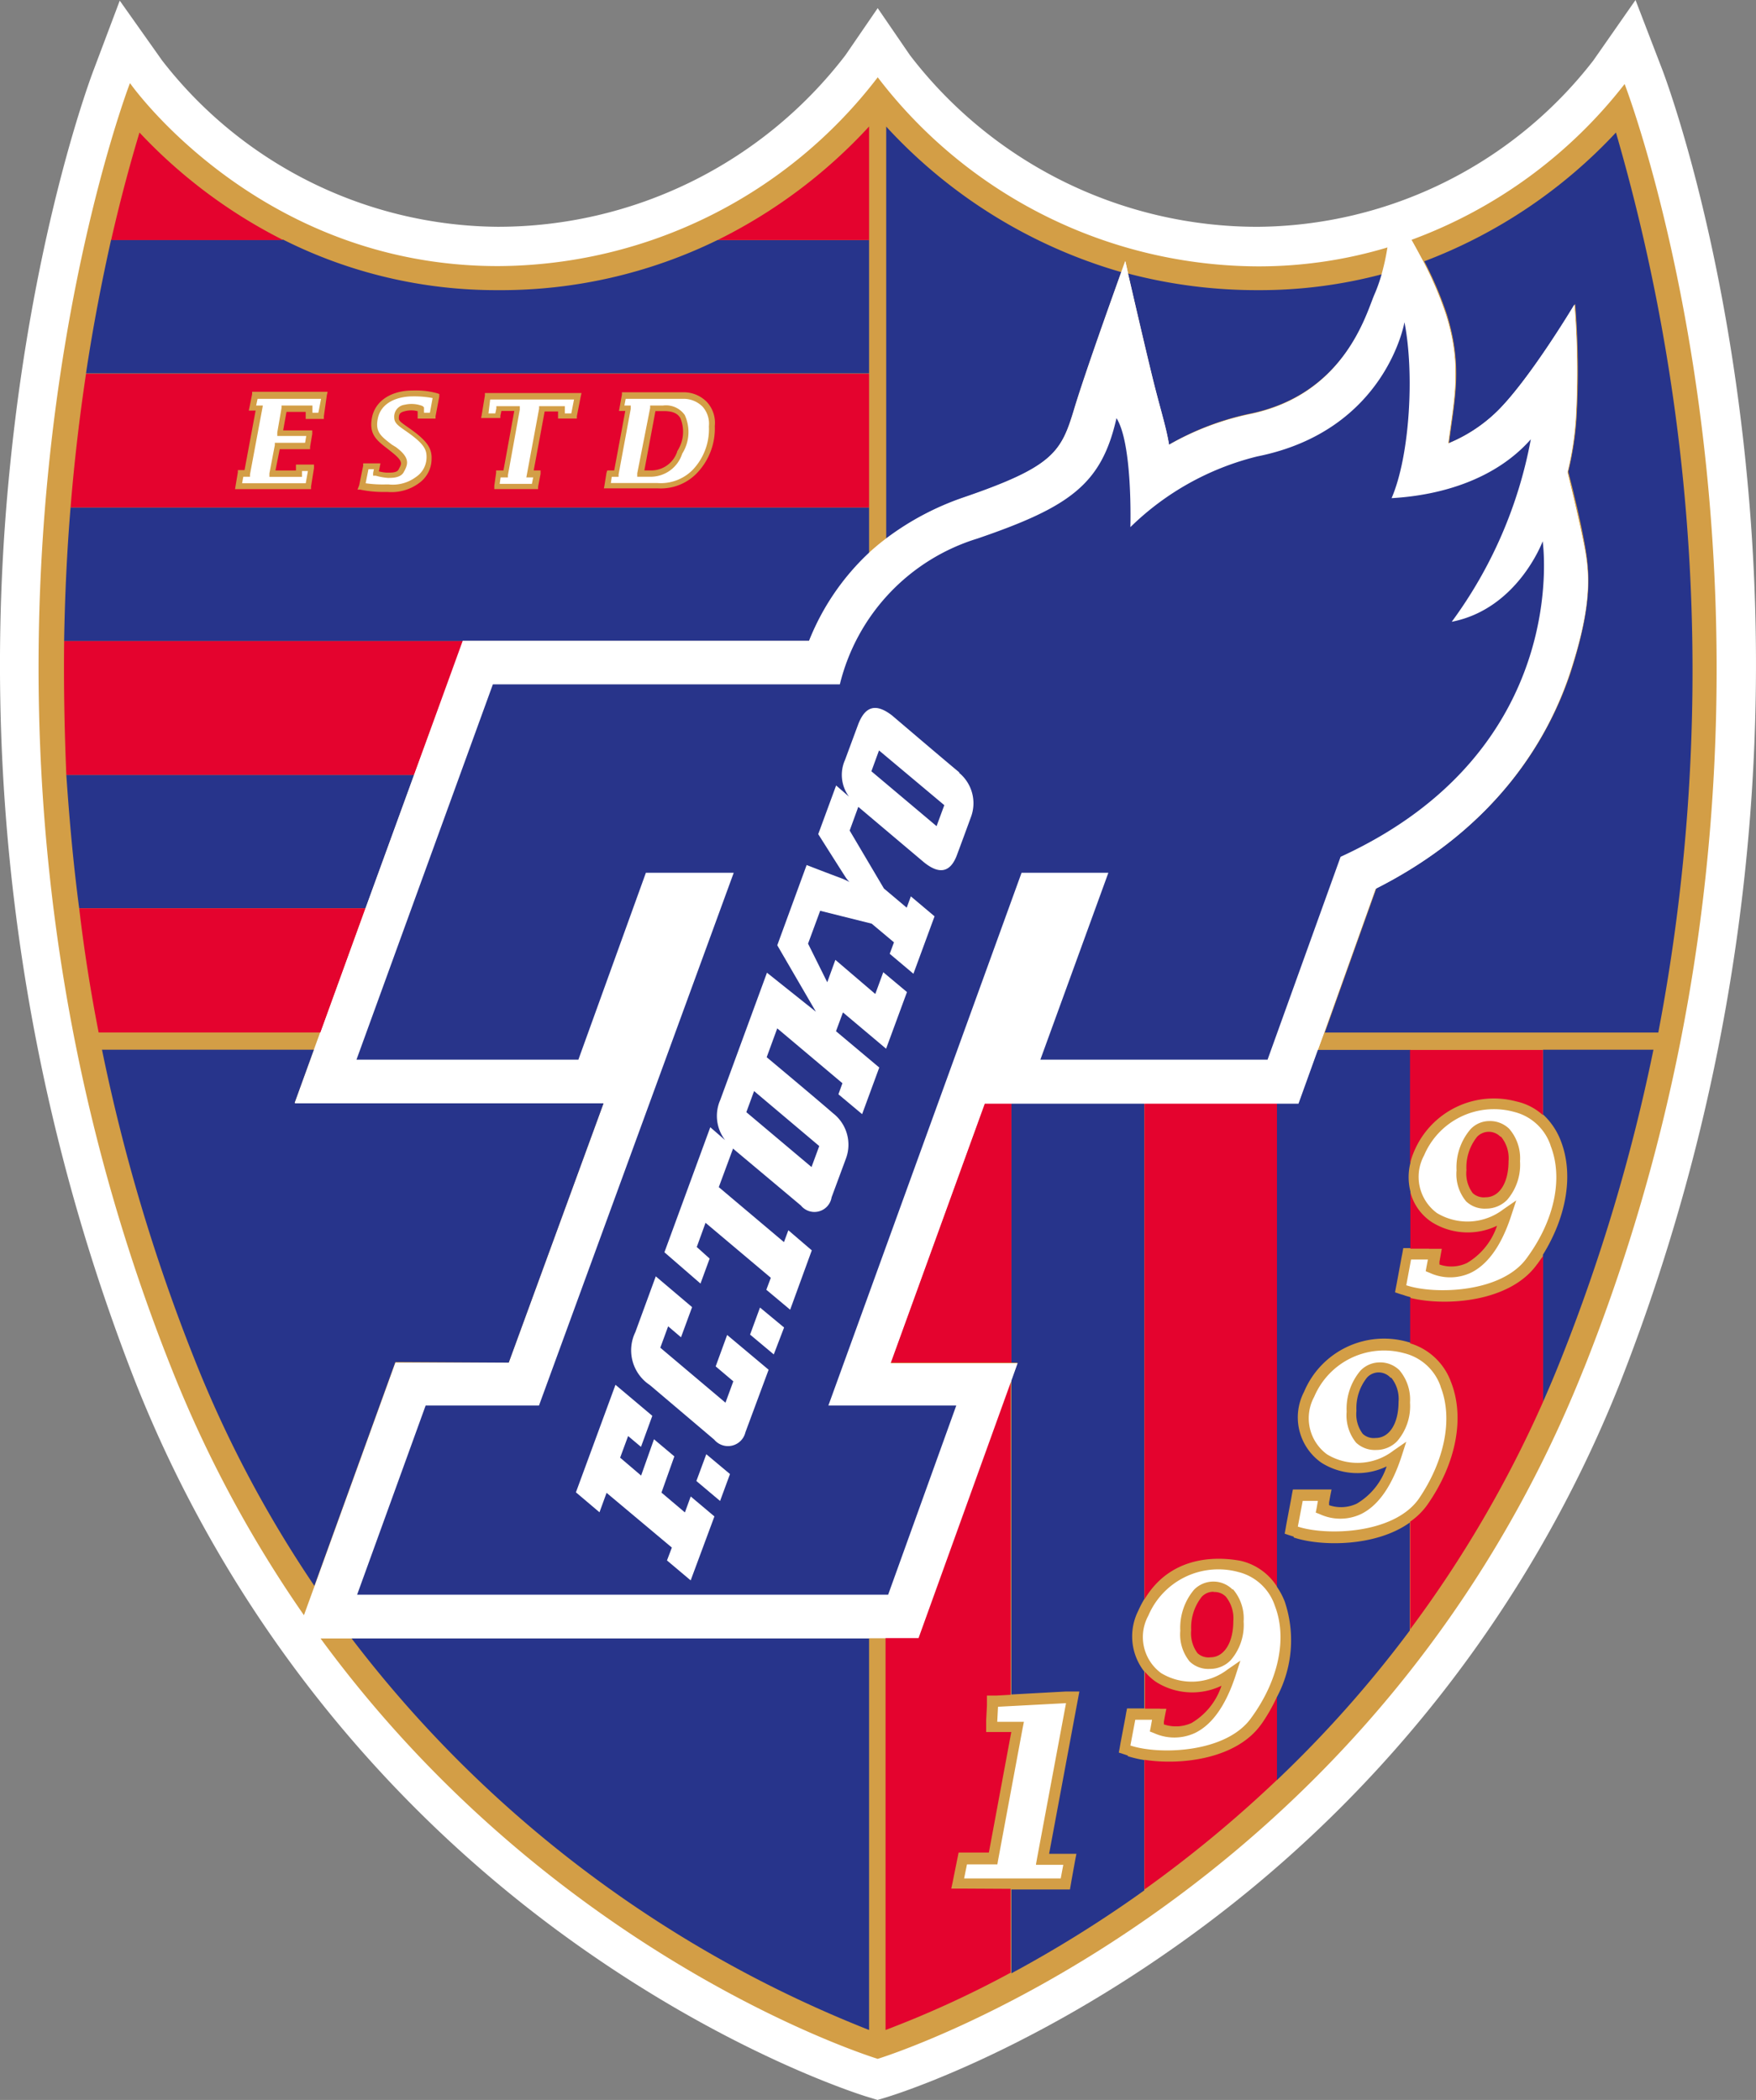 <?xml version="1.0" encoding="UTF-8" standalone="no"?>
<svg
   xmlns:dc="http://purl.org/dc/elements/1.1/"
   xmlns:cc="http://creativecommons.org/ns#"
   xmlns:rdf="http://www.w3.org/1999/02/22-rdf-syntax-ns#"
   xmlns:svg="http://www.w3.org/2000/svg"
   xmlns="http://www.w3.org/2000/svg"
   xmlns:sodipodi="http://sodipodi.sourceforge.net/DTD/sodipodi-0.dtd"
   xmlns:inkscape="http://www.inkscape.org/namespaces/inkscape"
   width="76.546mm"
   height="91.546mm"
   viewBox="0 0 76.546 91.546"
   version="1.1"
   id="svg5387"
   inkscape:version="1.0.1 (3bc2e813f5, 2020-09-07)"
   sodipodi:docname="ftokyo.svg">
  <rect x="0" y="0" width="76.546" height="91.546" fill="#808080" stroke="none"/>
  <defs
     id="defs5381" />
  <sodipodi:namedview
     id="base"
     pagecolor="#ffffff"
     bordercolor="#666666"
     borderopacity="1.0"
     inkscape:pageopacity="0.0"
     inkscape:pageshadow="2"
     inkscape:zoom="0.35"
     inkscape:cx="193.22552"
     inkscape:cy="267.28571"
     inkscape:document-units="mm"
     inkscape:current-layer="layer1"
     inkscape:document-rotation="0"
     showgrid="false"
     inkscape:window-width="1267"
     inkscape:window-height="728"
     inkscape:window-x="83"
     inkscape:window-y="0"
     inkscape:window-maximized="0" />
  <g
     inkscape:label="Layer 1"
     inkscape:groupmode="layer"
     id="layer1"
     transform="translate(-54.709,-77.447)">
    <path
       class="cls-1"
       d="M 130.815,97.72 C 129.771,87.334 127.267,80.732 127.16,80.457 l -1.157,-3.009 -1.841,2.639 a 18.684,18.684 0 0 1 -14.631,7.248 19.088,19.088 0 0 1 -15.158,-7.484 l -1.404,-2.049 c 0,0 -1.409,2.055 -1.409,2.055 A 19.088,19.088 0 0 1 76.402,87.334 18.695,18.695 0 0 1 61.777,80.086 L 59.929,77.475 c 0,0 -1.123,2.981 -1.123,2.981 -0.107,0.275 -2.611,6.877 -3.655,17.264 a 85.797,85.797 0 0 0 5.474,40.013 54.812,54.812 0 0 0 19.487,24.669 c 6.67,4.682 12.132,6.367 12.351,6.44 l 0.5,0.152 0.5,-0.152 c 0.225,-0.073 5.687,-1.757 12.351,-6.44 a 54.812,54.812 0 0 0 19.515,-24.669 85.797,85.797 0 0 0 5.485,-40.013 z"
       id="path4783"
       style="fill:#ffffff;stroke-width:0.561" />
    <path
       class="cls-1"
       d="m 125.566,81.069 a 20.907,20.907 0 0 1 -9.292,6.782 c -0.488,-0.848 -0.887,-1.426 -0.887,-1.426 a 12.2,12.2 0 0 1 -0.163,1.774 19.47,19.47 0 0 1 -5.693,0.837 20.941,20.941 0 0 1 -16.562,-8.219 20.941,20.941 0 0 1 -16.562,8.23 c -10.459,0 -16.034,-7.978 -16.034,-7.978 0,0 -10.072,26.179 1.813,56.036 a 53.15,53.15 0 0 0 5.771,10.757 l -0.365,0.999 h 1.078 c 10.313,14.092 24.298,18.342 24.298,18.342 0,0 21.401,-6.501 30.783,-30.098 11.885,-29.857 1.813,-56.036 1.813,-56.036 z"
       id="path4785"
       style="fill:#ffffff;stroke-width:0.561" />
    <path
       class="cls-2"
       d="m 108.448,146.721 a 1.954,1.954 0 0 1 0.472,1.415 2.336,2.336 0 0 1 -0.561,1.684 1.241,1.241 0 0 1 -0.909,0.382 1.173,1.173 0 0 1 -0.881,-0.32 1.87,1.87 0 0 1 -0.41,-1.342 2.577,2.577 0 0 1 0.601,-1.791 1.179,1.179 0 0 1 1.684,0 z m 15.304,-9.617 c -9.381,23.58 -30.783,30.098 -30.783,30.098 0,0 -13.985,-4.25 -24.298,-18.342 H 94.749 l 4.048,-11.228 0.269,-0.752 H 93.531 l 4.104,-11.318 h 13.676 l 0.837,-2.324 0.275,-0.752 2.246,-6.288 c 5.328,-2.689 7.551,-6.614 8.478,-9.438 1.039,-3.172 0.831,-4.491 0.561,-5.8 -0.269,-1.308 -0.674,-2.925 -0.674,-2.925 a 13.323,13.323 0 0 0 0.365,-2.397 36.667,36.667 0 0 0 -0.062,-4.918 c 0,0 -1.943,3.262 -3.369,4.66 a 6.687,6.687 0 0 1 -2.133,1.404 c 0.258,-1.976 0.601,-3.408 -0.095,-5.614 a 15.72,15.72 0 0 0 -0.982,-2.307 c -0.18,-0.342 -0.359,-0.668 -0.522,-0.96 a 20.907,20.907 0 0 0 9.292,-6.793 c 0,0 10.111,26.14 -1.774,55.996 z m -23.883,21.615 0.051,-0.286 1.258,-6.737 -2.964,0.157 -0.034,0.657 h 1.162 l -0.056,0.281 -1.067,5.738 -0.034,0.196 h -1.325 l -0.124,0.612 h 4.211 l 0.112,-0.595 h -1.19 z m 10.409,-11.279 a 2.246,2.246 0 0 0 -1.583,-1.46 3.318,3.318 0 0 0 -3.93,1.903 1.948,1.948 0 0 0 0.561,2.504 2.566,2.566 0 0 0 2.891,-0.157 l 0.561,-0.387 -0.213,0.662 c -0.427,1.297 -1.022,2.139 -1.78,2.498 a 2.139,2.139 0 0 1 -1.768,0 l -0.185,-0.073 0.039,-0.191 0.056,-0.32 h -0.73 l -0.213,1.123 v 0 c 1.218,0.41 4.183,0.348 5.277,-1.218 1.201,-1.651 1.566,-3.486 1.016,-4.884 z m 7.231,-9.544 a 2.246,2.246 0 0 0 -1.583,-1.454 3.307,3.307 0 0 0 -3.93,1.898 1.954,1.954 0 0 0 0.561,2.51 2.56,2.56 0 0 0 2.891,-0.163 l 0.561,-0.387 -0.213,0.662 c -0.427,1.297 -1.022,2.139 -1.774,2.498 a 2.128,2.128 0 0 1 -1.774,0 l -0.185,-0.073 0.039,-0.191 0.056,-0.32 h -0.662 l -0.213,1.123 c 1.218,0.404 4.183,0.342 5.277,-1.218 1.112,-1.639 1.499,-3.47 0.949,-4.873 z m 4.789,-10.521 a 2.246,2.246 0 0 0 -1.583,-1.454 3.307,3.307 0 0 0 -3.93,1.898 1.959,1.959 0 0 0 0.561,2.51 2.571,2.571 0 0 0 2.897,-0.163 l 0.561,-0.387 -0.219,0.662 c -0.421,1.297 -1.022,2.139 -1.774,2.498 a 2.128,2.128 0 0 1 -1.774,0 l -0.18,-0.073 0.034,-0.191 0.062,-0.32 h -0.735 l -0.208,1.123 v 0 c 1.213,0.41 4.183,0.348 5.272,-1.213 1.201,-1.645 1.572,-3.475 1.016,-4.879 z m -7.433,9.466 a 1.168,1.168 0 0 0 -0.853,0.359 2.588,2.588 0 0 0 -0.601,1.791 1.886,1.886 0 0 0 0.41,1.347 1.196,1.196 0 0 0 0.881,0.32 1.263,1.263 0 0 0 0.91,-0.382 2.341,2.341 0 0 0 0.561,-1.684 1.976,1.976 0 0 0 -0.466,-1.415 1.201,1.201 0 0 0 -0.842,-0.337 z m 4.795,-10.521 a 1.123,1.123 0 0 0 -0.853,0.359 2.56,2.56 0 0 0 -0.606,1.791 1.858,1.858 0 0 0 0.415,1.347 1.173,1.173 0 0 0 0.876,0.32 1.286,1.286 0 0 0 0.915,-0.382 2.341,2.341 0 0 0 0.561,-1.684 1.954,1.954 0 0 0 -0.472,-1.415 1.201,1.201 0 0 0 -0.865,-0.337 z m -42.775,10.532 4.138,-11.318 H 67.548 l 0.842,-2.324 0.275,-0.752 1.976,-5.412 2.117,-5.816 2.122,-5.833 H 89.982 a 10.628,10.628 0 0 1 2.611,-3.835 c 0.236,-0.219 0.488,-0.427 0.752,-0.629 a 12.127,12.127 0 0 1 3.369,-1.785 c 3.93,-1.353 4.256,-1.999 4.834,-3.885 0.46,-1.521 1.617,-4.75 2.049,-5.957 l 0.168,-0.466 c 0,0 0.051,0.208 0.124,0.561 0.23,0.994 0.719,3.105 0.994,4.239 0.365,1.521 0.657,2.369 0.792,3.211 a 11.829,11.829 0 0 1 3.475,-1.342 c 4.194,-0.842 5.148,-4.39 5.508,-5.232 a 6.816,6.816 0 0 0 0.309,-0.859 10.252,10.252 0 0 0 0.264,-1.196 19.47,19.47 0 0 1 -5.693,0.837 20.941,20.941 0 0 1 -16.568,-8.242 20.941,20.941 0 0 1 -16.562,8.23 c -10.459,0 -16.034,-7.978 -16.034,-7.978 0,0 -10.072,26.179 1.813,56.036 a 53.15,53.15 0 0 0 5.771,10.757 l 0.455,-1.252 3.531,-9.758 z m 4.491,-38.62 h 0.298 V 98.13 l 0.528,-2.852 v -0.152 h -0.275 l 0.056,-0.292 h 2.566 a 1.162,1.162 0 0 1 0.792,0.348 1.123,1.123 0 0 1 0.269,0.853 2.566,2.566 0 0 1 -0.719,1.909 1.959,1.959 0 0 1 -1.521,0.561 H 81.337 Z M 76.076,94.863 h 3.655 l -0.118,0.606 h -0.281 v -0.168 -0.146 h -1.123 v 0.107 l -0.528,2.846 -0.028,0.152 h 0.298 l -0.056,0.281 h -1.404 l 0.039,-0.281 h 0.32 v -0.101 l 0.517,-2.852 V 95.155 H 76.345 v 0.101 l -0.045,0.213 h -0.298 z m -5.305,3.037 h 0.236 l -0.034,0.168 v 0.118 h 0.118 a 2.661,2.661 0 0 0 0.522,0.095 h 0.022 c 0.18,0 0.561,0 0.685,-0.275 l 0.034,-0.062 c 0.146,-0.286 0.213,-0.561 -0.387,-1.005 l -0.174,-0.107 c -0.5,-0.382 -0.724,-0.561 -0.618,-1.123 0.135,-0.724 0.876,-0.982 1.527,-0.982 a 4.39,4.39 0 0 1 0.865,0.073 l -0.118,0.64 h -0.258 v -0.146 -0.09 l -0.062,-0.056 a 1.325,1.325 0 0 0 -0.78,-0.056 0.522,0.522 0 0 0 -0.455,0.561 c 0,0.236 0.191,0.365 0.472,0.561 0.112,0.079 0.236,0.163 0.376,0.275 0.5,0.393 0.561,0.623 0.561,0.881 a 1.033,1.033 0 0 1 -0.46,0.87 1.684,1.684 0 0 1 -1.19,0.326 h -0.14 a 5.277,5.277 0 0 1 -0.865,-0.051 z m -5.457,0.331 h 0.292 V 98.13 l 0.533,-2.852 0.028,-0.152 h -0.292 l 0.062,-0.292 h 2.768 l -0.118,0.606 H 68.328 V 95.278 95.127 H 66.981 v 0.107 l -0.185,1.067 v 0.152 h 1.263 l -0.051,0.298 h -1.319 v 0.101 l -0.236,1.23 v 0.152 h 1.42 v -0.107 -0.146 h 0.258 l -0.095,0.533 h -2.773 z m 17.803,0 h -0.629 v -0.152 l 0.561,-2.846 v -0.107 h 0.561 a 0.999,0.999 0 0 1 0.949,0.415 1.774,1.774 0 0 1 -0.112,1.684 1.443,1.443 0 0 1 -1.331,1.005 z"
       id="path4787"
       style="fill:#d39e46;stroke-width:0.561" />
    <path
       class="cls-3"
       d="m 70.024,148.86 h 22.569 v 17.084 A 52.628,52.628 0 0 1 70.024,148.86 Z m 6.861,-12.009 4.138,-11.318 H 67.548 l 0.842,-2.324 h -9.235 a 79.66,79.66 0 0 0 4.025,13.474 51.37,51.37 0 0 0 5.232,9.898 l 3.531,-9.758 z M 96.708,99.146 A 12.127,12.127 0 0 0 93.34,100.932 V 82.966 a 22.249,22.249 0 0 0 10.246,6.344 c -0.432,1.207 -1.589,4.435 -2.049,5.957 -0.573,1.881 -0.876,2.526 -4.828,3.879 z M 125.15,83.224 a 22.131,22.131 0 0 1 -8.354,5.614 15.72,15.72 0 0 1 0.982,2.307 c 0.696,2.246 0.354,3.649 0.095,5.614 a 6.687,6.687 0 0 0 2.133,-1.404 c 1.398,-1.398 3.369,-4.66 3.369,-4.66 a 36.667,36.667 0 0 1 0.062,4.918 13.323,13.323 0 0 1 -0.365,2.397 c 0,0 0.427,1.611 0.674,2.925 0.247,1.314 0.455,2.627 -0.561,5.8 -0.926,2.807 -3.15,6.737 -8.478,9.438 l -2.246,6.288 h 14.535 A 84.113,84.113 0 0 0 125.15,83.224 Z M 105.669,96.833 a 11.829,11.829 0 0 1 3.475,-1.342 c 4.194,-0.842 5.148,-4.39 5.508,-5.232 a 6.816,6.816 0 0 0 0.309,-0.859 20.733,20.733 0 0 1 -5.429,0.696 22.03,22.03 0 0 1 -5.648,-0.724 c 0.23,0.994 0.719,3.105 0.994,4.239 0.365,1.538 0.657,2.386 0.792,3.223 z"
       id="path4789"
       style="fill:#27348b;stroke-width:0.561" />
    <path
       class="cls-3"
       d="m 57.785,99.567 h 34.808 v 1.993 a 10.628,10.628 0 0 0 -2.611,3.835 H 57.504 c 0.034,-2.038 0.129,-3.986 0.281,-5.828 z m 0.376,17.477 h 12.48 l 2.117,-5.816 H 57.6 c 0.129,1.886 0.298,3.829 0.561,5.816 z M 76.407,90.096 a 20.677,20.677 0 0 1 -9.353,-2.201 h -7.501 c -0.376,1.684 -0.764,3.627 -1.095,5.828 H 92.593 V 87.912 H 85.985 A 21.474,21.474 0 0 1 76.407,90.096 Z m 45.56,35.931 a 3.054,3.054 0 0 1 0.78,1.157 c 0.561,1.443 0.269,3.267 -0.78,4.963 v 6.423 q 0.41,-0.926 0.792,-1.886 a 79.66,79.66 0 0 0 4.025,-13.474 h -4.817 z m -18.095,27.953 -0.197,-0.067 -0.196,-0.062 0.039,-0.208 0.034,-0.202 0.213,-1.123 0.034,-0.197 0.039,-0.196 h 0.752 v -1.606 a 2.487,2.487 0 0 1 -0.264,-2.65 4.823,4.823 0 0 1 0.264,-0.511 v -21.626 h -5.794 v 11.318 h 0.269 l -0.269,0.752 v 13.716 l 2.358,-0.129 h 0.303 0.303 l -0.056,0.298 -0.056,0.298 -1.207,6.479 h 1.19 l -0.056,0.286 -0.051,0.281 -0.107,0.595 -0.034,0.196 -0.034,0.197 h -2.554 v 3.655 a 53.481,53.481 0 0 0 5.794,-3.616 v -5.682 a 5.053,5.053 0 0 1 -0.719,-0.168 z m 7.231,-9.544 -0.197,-0.062 -0.197,-0.067 0.039,-0.208 0.034,-0.202 0.213,-1.123 0.034,-0.197 0.039,-0.197 h 1.684 l -0.056,0.281 -0.051,0.286 v 0.118 a 1.611,1.611 0 0 0 1.207,-0.067 2.953,2.953 0 0 0 1.302,-1.623 2.931,2.931 0 0 1 -2.846,-0.163 2.414,2.414 0 0 1 -0.752,-3.093 3.778,3.778 0 0 1 4.491,-2.178 l 0.146,0.039 v -1.982 c -0.095,-0.028 -0.191,-0.051 -0.275,-0.084 l -0.202,-0.062 -0.196,-0.067 0.039,-0.208 0.039,-0.202 0.208,-1.123 0.039,-0.197 0.034,-0.197 h 0.314 v -2.459 a 2.554,2.554 0 0 1 0,-1.269 v -4.912 h -4.053 l -0.837,2.324 h -0.932 v 21.081 a 3.077,3.077 0 0 1 0.342,0.646 5.272,5.272 0 0 1 -0.342,4.16 v 3.621 a 51.213,51.213 0 0 0 5.794,-6.524 v -4.705 c -1.482,1.067 -3.885,1.05 -5.064,0.651 z m 4.239,-6.945 a 1.477,1.477 0 0 1 0.331,1.072 c 0,0.943 -0.399,1.572 -0.999,1.572 a 0.702,0.702 0 0 1 -0.561,-0.18 1.426,1.426 0 0 1 -0.275,-1.005 2.133,2.133 0 0 1 0.466,-1.454 0.696,0.696 0 0 1 0.511,-0.219 0.707,0.707 0 0 1 0.528,0.253 z"
       id="path4791"
       style="fill:#27348b;stroke-width:0.561" />
    <path
       class="cls-4"
       d="m 98.797,125.533 v 11.318 H 93.531 l 4.104,-11.318 z m -2.06,34.247 h -0.561 l 0.062,-0.286 0.056,-0.286 0.124,-0.612 0.039,-0.191 0.039,-0.196 h 1.319 l 0.977,-5.255 h -1.095 v -0.253 -0.253 l 0.034,-0.657 v -0.213 -0.213 h 0.213 0.213 l 0.606,-0.034 v -13.727 l -4.048,11.228 h -1.404 v 17.112 a 44.353,44.353 0 0 0 5.451,-2.498 v -3.655 z m 7.86,-12.61 v -21.637 h 5.777 v 21.081 a 2.554,2.554 0 0 0 -1.583,-1.123 c -0.696,-0.129 -2.953,-0.415 -4.199,1.69 z m 5.103,5.429 c -1.078,1.544 -3.531,1.813 -5.103,1.566 v 5.654 a 53.947,53.947 0 0 0 5.777,-4.778 v -3.621 a 7.736,7.736 0 0 1 -0.679,1.19 z m -2.088,-5.76 a 0.696,0.696 0 0 0 -0.517,0.219 2.161,2.161 0 0 0 -0.46,1.454 1.443,1.443 0 0 0 0.275,1.005 0.702,0.702 0 0 0 0.561,0.18 c 0.595,0 0.999,-0.634 0.999,-1.572 a 1.499,1.499 0 0 0 -0.331,-1.078 0.696,0.696 0 0 0 -0.533,-0.197 z m -2.347,5.103 h 0.286 l -0.056,0.281 -0.051,0.281 v 0.118 a 1.645,1.645 0 0 0 1.207,-0.062 2.953,2.953 0 0 0 1.303,-1.623 2.947,2.947 0 0 1 -2.846,-0.163 2.324,2.324 0 0 1 -0.488,-0.444 v 1.606 h 0.668 z m 14.872,-24.944 a 1.477,1.477 0 0 1 0.331,1.072 c 0,0.943 -0.399,1.572 -0.999,1.572 a 0.713,0.713 0 0 1 -0.561,-0.18 1.426,1.426 0 0 1 -0.275,-1.005 2.133,2.133 0 0 1 0.466,-1.454 0.707,0.707 0 0 1 1.016,0 z m 1.583,5.552 c -1.185,1.684 -4.031,1.853 -5.541,1.477 v 1.982 a 2.734,2.734 0 0 1 1.78,1.684 c 0.612,1.55 0.23,3.548 -1.027,5.35 a 3.043,3.043 0 0 1 -0.752,0.741 v 4.694 a 51.41,51.41 0 0 0 5.794,-9.92 v -6.355 q -0.124,0.168 -0.258,0.359 z m -4.722,-0.662 h 0.561 l -0.051,0.281 -0.051,0.286 v 0.118 a 1.594,1.594 0 0 0 1.201,-0.067 2.981,2.981 0 0 0 1.308,-1.623 2.947,2.947 0 0 1 -2.852,-0.163 2.246,2.246 0 0 1 -0.926,-1.297 v 2.459 h 0.82 z m -0.64,-4.261 a 3.773,3.773 0 0 1 4.458,-2.161 2.521,2.521 0 0 1 1.151,0.595 v -2.841 h -5.794 v 4.957 a 3.256,3.256 0 0 1 0.18,-0.539 z m -58.854,-22.232 h 17.404 l -2.15,5.833 H 57.6 c -0.084,-2.016 -0.118,-3.964 -0.095,-5.833 z m 1.505,17.062 h 9.673 l 1.959,-5.412 H 58.161 c 0.208,1.774 0.488,3.576 0.848,5.412 z M 57.785,99.567 H 92.593 V 93.74 H 58.459 c -0.269,1.791 -0.505,3.739 -0.674,5.828 z m 23.271,-0.943 0.09,-0.561 0.034,-0.107 h 0.303 l 0.483,-2.594 h -0.275 l 0.028,-0.152 0.101,-0.561 v -0.101 h 2.729 a 1.415,1.415 0 0 1 0.977,0.427 1.342,1.342 0 0 1 0.342,1.044 2.807,2.807 0 0 1 -0.797,2.072 2.184,2.184 0 0 1 -1.684,0.646 H 81.033 Z M 75.705,95.548 75.846,94.689 V 94.582 h 4.211 l -0.034,0.152 -0.168,0.859 V 95.694 H 79.035 V 95.548 95.385 H 78.451 L 77.974,97.956 h 0.298 v 0.152 l -0.107,0.561 v 0.101 h -1.909 v -0.146 l 0.079,-0.561 V 97.956 h 0.32 l 0.472,-2.594 h -0.561 l -0.045,0.208 v 0.101 h -0.842 z m -5.339,3.054 0.174,-0.853 v -0.101 h 0.752 l -0.028,0.152 -0.039,0.196 a 1.797,1.797 0 0 0 0.342,0.056 h 0.067 c 0.14,0 0.382,0 0.449,-0.135 l 0.034,-0.067 c 0.101,-0.185 0.163,-0.303 -0.314,-0.679 l -0.168,-0.135 c -0.511,-0.393 -0.848,-0.651 -0.713,-1.375 0.135,-0.724 0.82,-1.19 1.78,-1.19 a 3.481,3.481 0 0 1 1.055,0.118 l 0.101,0.034 v 0.112 l -0.163,0.859 v 0.101 H 72.915 V 95.559 95.374 a 1.089,1.089 0 0 0 -0.561,0 c -0.208,0.051 -0.264,0.124 -0.258,0.32 0,0.101 0.118,0.185 0.359,0.354 0.112,0.079 0.241,0.168 0.393,0.286 0.511,0.404 0.691,0.702 0.674,1.123 a 1.297,1.297 0 0 1 -0.561,1.061 2.01,2.01 0 0 1 -1.353,0.376 h -0.129 a 4.907,4.907 0 0 1 -1.067,-0.101 h -0.118 z m -5.384,0 0.095,-0.561 v -0.101 h 0.292 l 0.483,-2.594 h -0.298 l 0.034,-0.157 0.112,-0.561 v -0.101 h 3.29 l -0.034,0.152 -0.129,0.915 v 0.118 h -0.792 v -0.146 -0.163 h -0.837 l -0.146,0.808 h 1.269 v 0.152 l -0.095,0.561 v 0.107 H 66.902 l -0.185,0.926 h 0.893 v -0.146 -0.112 h 0.786 v 0.152 l -0.129,0.814 v 0.107 h -3.312 z m 19.246,-1.482 a 1.544,1.544 0 0 0 0.135,-1.454 c -0.135,-0.213 -0.348,-0.298 -0.735,-0.298 h -0.348 l -0.483,2.588 h 0.32 a 1.196,1.196 0 0 0 1.112,-0.82 z m -23.439,-13.895 c -0.337,1.123 -0.78,2.689 -1.235,4.688 h 7.501 a 22.406,22.406 0 0 1 -6.265,-4.688 z m 31.805,-0.264 v 4.952 h -6.608 a 22.496,22.496 0 0 0 6.608,-4.952 z"
       id="path4793"
       style="fill:#e4032e;stroke-width:0.561" />
    <path
       class="cls-1"
       d="m 92.593,148.86 h 2.156 l 4.048,-11.228 0.269,-0.752 H 93.531 l 4.104,-11.318 h 13.676 l 0.837,-2.324 0.275,-0.752 2.246,-6.288 c 5.328,-2.689 7.551,-6.614 8.478,-9.438 1.039,-3.172 0.831,-4.491 0.561,-5.8 -0.269,-1.308 -0.674,-2.925 -0.674,-2.925 a 13.323,13.323 0 0 0 0.365,-2.397 36.667,36.667 0 0 0 -0.062,-4.918 c 0,0 -1.943,3.262 -3.369,4.66 a 6.687,6.687 0 0 1 -2.133,1.404 c 0.258,-1.976 0.601,-3.408 -0.095,-5.614 a 15.72,15.72 0 0 0 -0.982,-2.307 c -0.18,-0.342 -0.359,-0.668 -0.522,-0.96 -0.488,-0.848 -0.887,-1.426 -0.887,-1.426 a 12.2,12.2 0 0 1 -0.163,1.774 10.252,10.252 0 0 1 -0.264,1.196 6.816,6.816 0 0 1 -0.309,0.859 c -0.359,0.842 -1.314,4.39 -5.508,5.232 a 11.829,11.829 0 0 0 -3.436,1.297 c -0.135,-0.842 -0.427,-1.684 -0.792,-3.211 -0.275,-1.123 -0.764,-3.245 -0.994,-4.239 -0.073,-0.342 -0.124,-0.561 -0.124,-0.561 l -0.168,0.466 c -0.432,1.207 -1.589,4.435 -2.049,5.957 -0.561,1.886 -0.881,2.532 -4.834,3.885 a 12.127,12.127 0 0 0 -3.369,1.785 c -0.264,0.202 -0.517,0.41 -0.752,0.629 a 10.628,10.628 0 0 0 -2.611,3.835 H 74.88 l -2.122,5.85 -2.117,5.816 -1.959,5.401 -0.275,0.775 -0.842,2.324 h 13.474 l -4.138,11.318 h -4.941 l -3.531,9.758 -0.455,1.252 -0.365,0.999 h 25 z"
       id="path4795"
       style="fill:#ffffff;stroke-width:0.561" />
    <path
       class="cls-5"
       d="m 113.147,114.799 -3.183,8.842 h -9.904 l 2.964,-8.146 h -3.784 l -8.421,23.226 h 5.575 l -2.97,8.247 H 70.276 l 2.987,-8.247 h 4.941 l 8.489,-23.226 h -3.829 l -2.942,8.146 h -9.673 l 5.945,-16.36 h 15.125 a 8.842,8.842 0 0 1 5.996,-6.355 c 4.053,-1.387 5.412,-2.38 6.063,-5.249 0.713,1.123 0.606,4.75 0.606,4.75 a 11.992,11.992 0 0 1 5.53,-3.082 c 5.614,-1.123 6.417,-5.85 6.417,-5.85 0.438,2.218 0.236,5.822 -0.561,7.669 2.195,-0.124 4.542,-0.837 6.069,-2.566 a 19.358,19.358 0 0 1 -3.447,7.955 c 2.88,-0.561 3.964,-3.509 3.964,-3.509 0,0 1.331,9.101 -8.809,13.755 z m -27.296,28.756 -1.033,-0.87 -0.253,0.696 -1.022,-0.865 0.561,-1.578 -0.887,-0.747 -0.561,1.583 -0.915,-0.78 0.348,-0.943 0.561,0.472 0.494,-1.353 -1.606,-1.353 -1.724,4.688 1.027,0.87 0.309,-0.848 2.846,2.386 -0.213,0.561 1.033,0.87 z m 0.679,-1.847 -1.033,-0.865 -0.432,1.168 1.033,0.87 z m 1.684,-4.548 -1.808,-1.516 -0.5,1.37 0.769,0.651 -0.342,0.932 -2.841,-2.397 0.342,-0.932 0.561,0.477 0.483,-1.314 -1.583,-1.342 -0.893,2.437 a 1.813,1.813 0 0 0 0.634,2.302 l 2.807,2.38 a 0.78,0.78 0 0 0 1.359,-0.32 z m 0.674,-1.841 -1.05,-0.87 -0.432,1.179 1.033,0.865 z m 7.641,-24.197 c -0.679,-0.561 -2.931,-2.482 -2.931,-2.482 -0.724,-0.561 -1.19,-0.399 -1.493,0.421 l -0.561,1.516 a 1.594,1.594 0 0 0 0.174,1.6 l -0.561,-0.488 -0.78,2.122 c 0,0 0.797,1.263 1.168,1.841 a 1.241,1.241 0 0 0 0.196,0.247 3.458,3.458 0 0 0 -0.399,-0.18 c -0.561,-0.208 -1.471,-0.561 -1.471,-0.561 l -1.28,3.498 1.684,2.897 -2.133,-1.701 -2.038,5.552 a 1.729,1.729 0 0 0 0.213,1.746 l -0.646,-0.561 -1.999,5.451 1.572,1.364 0.399,-1.089 -0.561,-0.505 0.382,-1.055 2.846,2.397 -0.196,0.522 1.039,0.87 0.943,-2.588 -1.022,-0.876 -0.191,0.517 -2.841,-2.397 0.623,-1.684 0.067,0.062 2.891,2.425 a 0.758,0.758 0 0 0 1.336,-0.359 l 0.623,-1.684 a 1.735,1.735 0 0 0 -0.561,-1.982 c -0.747,-0.651 -2.891,-2.442 -2.891,-2.442 l 0.46,-1.258 2.841,2.392 -0.174,0.483 1.033,0.865 0.747,-2.032 -1.886,-1.583 0.303,-0.82 1.881,1.583 0.91,-2.47 -1.033,-0.865 -0.348,0.949 -1.74,-1.488 -0.354,0.977 -0.837,-1.684 0.528,-1.432 2.246,0.561 0.971,0.814 -0.185,0.5 1.033,0.87 0.921,-2.504 -1.033,-0.87 -0.18,0.494 -0.994,-0.837 -1.493,-2.526 0.376,-1.033 2.846,2.403 c 0.511,0.421 1.123,0.646 1.471,-0.348 0.275,-0.735 0.606,-1.645 0.606,-1.645 a 1.718,1.718 0 0 0 -0.533,-1.898 z m -9.286,14.81 2.841,2.392 0.337,-0.915 -2.841,-2.397 z m 5.451,-14.861 2.841,2.392 0.337,-0.915 -2.846,-2.386 z"
       id="path4797"
       style="fill:#28348a;stroke-width:0.561" />
  </g>
</svg>
